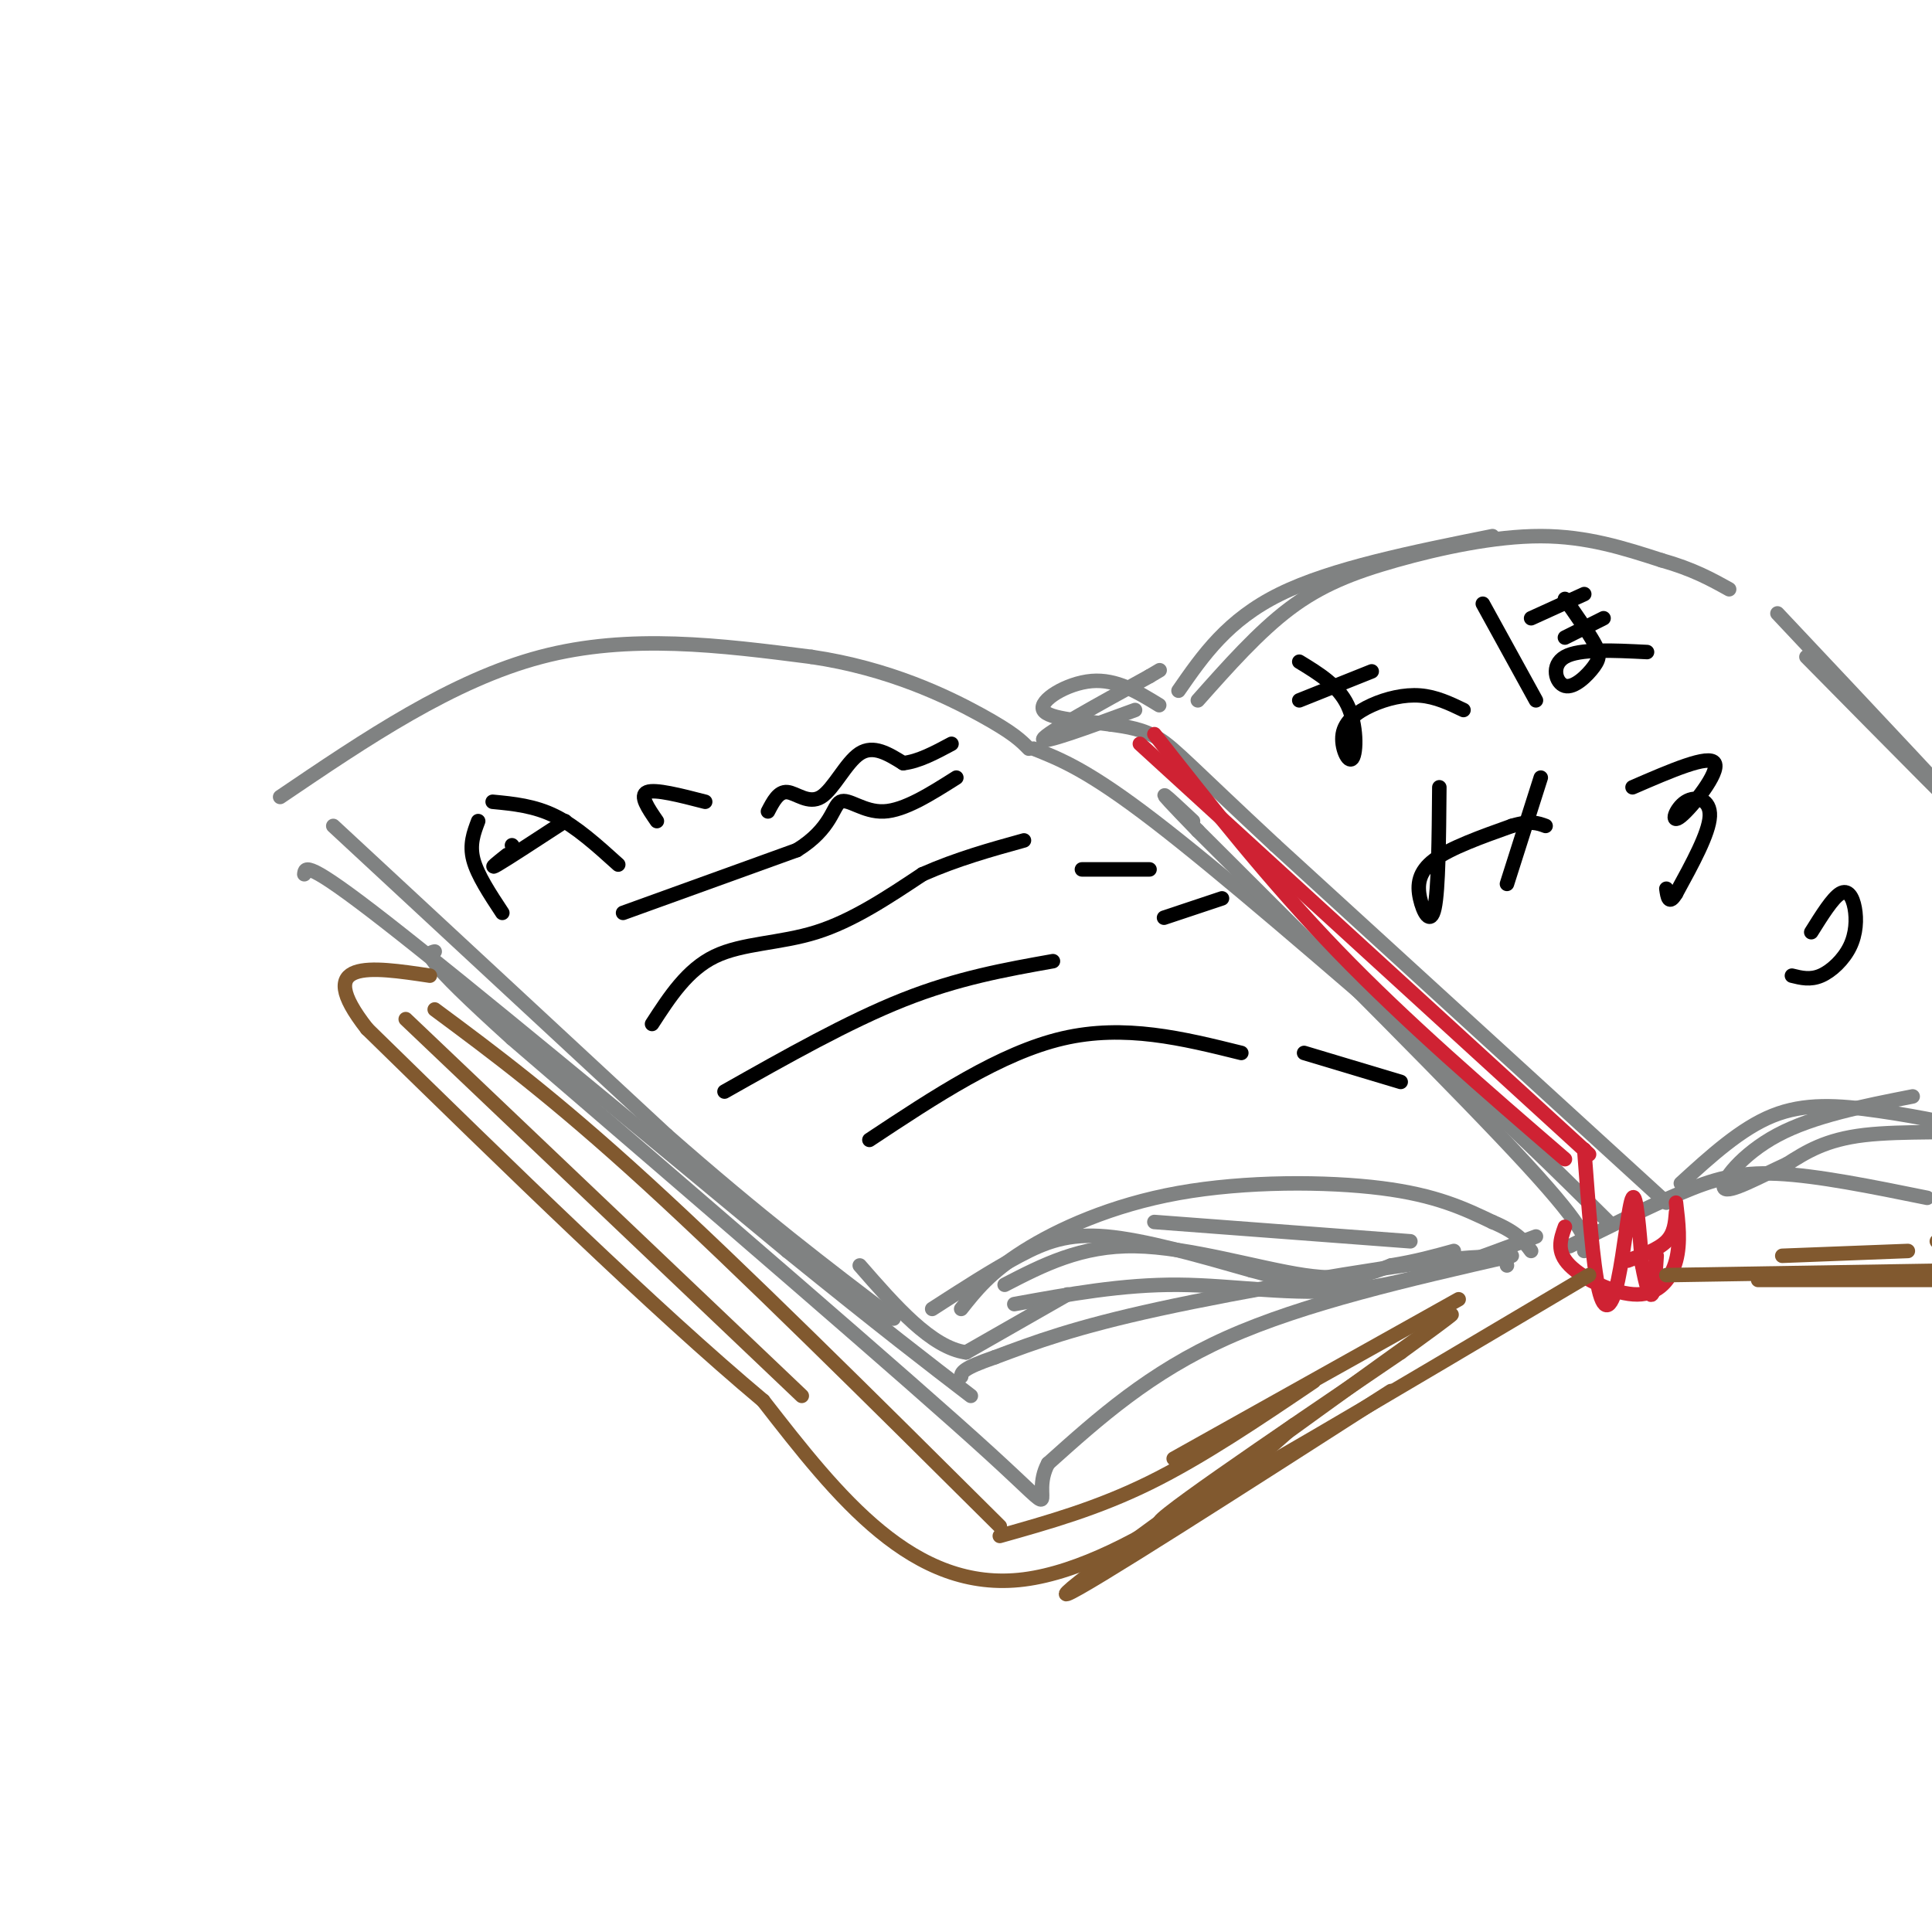<svg viewBox='0 0 400 400' version='1.1' xmlns='http://www.w3.org/2000/svg' xmlns:xlink='http://www.w3.org/1999/xlink'><g fill='none' stroke='rgb(128,130,130)' stroke-width='3' stroke-linecap='round' stroke-linejoin='round'><path d='M58,165c17.833,-12.083 35.667,-24.167 54,-29c18.333,-4.833 37.167,-2.417 56,0'/><path d='M168,136c16.044,2.356 28.156,8.244 35,12c6.844,3.756 8.422,5.378 10,7'/><path d='M69,171c0.000,0.000 69.000,64.000 69,64'/><path d='M138,235c19.333,17.000 33.167,27.500 47,38'/><path d='M193,271c6.267,-4.044 12.533,-8.089 18,-11c5.467,-2.911 10.133,-4.689 18,-4c7.867,0.689 18.933,3.844 30,7'/><path d='M259,263c5.833,1.500 5.417,1.750 5,2'/><path d='M214,155c5.667,2.250 11.333,4.500 25,15c13.667,10.500 35.333,29.250 57,48'/><path d='M296,218c15.667,13.833 26.333,24.417 37,35'/><path d='M199,271c2.988,-3.786 5.976,-7.571 13,-12c7.024,-4.429 18.083,-9.500 32,-12c13.917,-2.500 30.690,-2.429 42,-1c11.310,1.429 17.155,4.214 23,7'/><path d='M309,253c5.167,2.167 6.583,4.083 8,6'/><path d='M208,266c7.911,-4.089 15.822,-8.178 27,-8c11.178,0.178 25.622,4.622 35,6c9.378,1.378 13.689,-0.311 18,-2'/><path d='M288,262c5.167,-0.833 9.083,-1.917 13,-3'/><path d='M318,256c-12.800,4.844 -25.600,9.689 -38,11c-12.400,1.311 -24.400,-0.911 -36,-1c-11.600,-0.089 -22.800,1.956 -34,4'/><path d='M239,253c0.000,0.000 53.000,4.000 53,4'/><path d='M312,262c-0.222,-1.311 -0.444,-2.622 -14,-1c-13.556,1.622 -40.444,6.178 -58,10c-17.556,3.822 -25.778,6.911 -34,10'/><path d='M206,281c-6.833,2.333 -6.917,3.167 -7,4'/><path d='M63,181c0.167,-1.500 0.333,-3.000 17,10c16.667,13.000 49.833,40.500 83,68'/><path d='M163,259c20.167,16.333 29.083,23.167 38,30'/><path d='M313,260c-21.500,4.917 -43.000,9.833 -59,17c-16.000,7.167 -26.500,16.583 -37,26'/><path d='M217,303c-4.022,7.422 4.422,12.978 -12,-2c-16.422,-14.978 -57.711,-50.489 -99,-86'/><path d='M106,215c-19.167,-17.333 -17.583,-17.667 -16,-18'/><path d='M325,258c8.178,-4.089 16.356,-8.178 23,-11c6.644,-2.822 11.756,-4.378 20,-4c8.244,0.378 19.622,2.689 31,5'/><path d='M221,268c0.000,0.000 -21.000,12.000 -21,12'/><path d='M200,280c-7.167,-1.000 -14.583,-9.500 -22,-18'/><path d='M345,249c0.000,0.000 -81.000,-74.000 -81,-74'/><path d='M264,175c-17.489,-16.267 -20.711,-19.933 -24,-22c-3.289,-2.067 -6.644,-2.533 -10,-3'/><path d='M230,150c-5.143,-0.726 -13.000,-1.042 -14,-3c-1.000,-1.958 4.857,-5.560 10,-6c5.143,-0.440 9.571,2.280 14,5'/><path d='M235,147c-9.750,3.583 -19.500,7.167 -19,6c0.500,-1.167 11.250,-7.083 22,-13'/><path d='M238,140c3.667,-2.167 1.833,-1.083 0,0'/><path d='M244,143c5.083,-7.333 10.167,-14.667 21,-20c10.833,-5.333 27.417,-8.667 44,-12'/><path d='M248,145c6.286,-7.077 12.571,-14.155 19,-19c6.429,-4.845 13.000,-7.458 22,-10c9.000,-2.542 20.429,-5.012 30,-5c9.571,0.012 17.286,2.506 25,5'/><path d='M344,116c6.500,1.833 10.250,3.917 14,6'/><path d='M368,127c20.000,21.250 40.000,42.500 41,44c1.000,1.500 -17.000,-16.750 -35,-35'/><path d='M348,245c6.226,-5.681 12.453,-11.362 19,-14c6.547,-2.638 13.415,-2.233 22,-1c8.585,1.233 18.888,3.293 18,4c-0.888,0.707 -12.968,0.059 -21,1c-8.032,0.941 -12.016,3.470 -16,6'/><path d='M370,241c-5.738,2.619 -12.083,6.167 -13,5c-0.917,-1.167 3.595,-7.048 11,-11c7.405,-3.952 17.702,-5.976 28,-8'/><path d='M328,259c0.667,-1.750 1.333,-3.500 -12,-18c-13.333,-14.500 -40.667,-41.750 -68,-69'/><path d='M248,172c-11.500,-11.833 -6.250,-6.917 -1,-2'/></g>
<g fill='none' stroke='rgb(207,34,51)' stroke-width='3' stroke-linecap='round' stroke-linejoin='round'><path d='M239,152c11.917,15.167 23.833,30.333 38,45c14.167,14.667 30.583,28.833 47,43'/><path d='M236,154c0.000,0.000 93.000,85.000 93,85'/><path d='M328,238c0.893,11.893 1.786,23.786 3,29c1.214,5.214 2.750,3.750 4,-2c1.250,-5.750 2.214,-15.786 3,-17c0.786,-1.214 1.393,6.393 2,14'/><path d='M340,262c0.711,3.867 1.489,6.533 2,6c0.511,-0.533 0.756,-4.267 1,-8'/><path d='M324,254c-0.923,2.565 -1.845,5.131 1,8c2.845,2.869 9.458,6.042 14,6c4.542,-0.042 7.012,-3.298 8,-7c0.988,-3.702 0.494,-7.851 0,-12'/><path d='M347,251c-0.167,2.167 -0.333,4.333 -2,6c-1.667,1.667 -4.833,2.833 -8,4'/></g>
<g fill='none' stroke='rgb(129,89,47)' stroke-width='3' stroke-linecap='round' stroke-linejoin='round'><path d='M329,264c-40.750,24.167 -81.500,48.333 -88,51c-6.500,2.667 21.250,-16.167 49,-35'/><path d='M290,280c11.133,-8.067 14.467,-10.733 5,-4c-9.467,6.733 -31.733,22.867 -54,39'/><path d='M288,288c-31.833,20.417 -63.667,40.833 -67,42c-3.333,1.167 21.833,-16.917 47,-35'/><path d='M268,295c-2.733,3.311 -33.067,29.089 -56,32c-22.933,2.911 -38.467,-17.044 -54,-37'/><path d='M158,290c-22.667,-19.000 -52.333,-48.000 -82,-77'/><path d='M76,213c-11.500,-14.667 0.750,-12.833 13,-11'/><path d='M84,211c0.000,0.000 82.000,78.000 82,78'/><path d='M90,209c12.250,9.083 24.500,18.167 44,36c19.500,17.833 46.250,44.417 73,71'/><path d='M207,318c10.083,-2.833 20.167,-5.667 31,-11c10.833,-5.333 22.417,-13.167 34,-21'/><path d='M243,302c0.000,0.000 59.000,-33.000 59,-33'/><path d='M345,264c0.000,0.000 62.000,-1.000 62,-1'/><path d='M364,265c0.000,0.000 47.000,0.000 47,0'/><path d='M369,260c0.000,0.000 26.000,-1.000 26,-1'/><path d='M401,257c0.000,0.000 13.000,1.000 13,1'/></g>
<g fill='none' stroke='rgb(0,0,0)' stroke-width='3' stroke-linecap='round' stroke-linejoin='round'><path d='M104,189c-2.583,-3.917 -5.167,-7.833 -6,-11c-0.833,-3.167 0.083,-5.583 1,-8'/><path d='M102,166c4.333,0.417 8.667,0.833 13,3c4.333,2.167 8.667,6.083 13,10'/><path d='M106,175c0.000,0.000 0.100,0.100 0.1,0.1'/><path d='M105,177c-2.000,1.583 -4.000,3.167 -2,2c2.000,-1.167 8.000,-5.083 14,-9'/><path d='M136,170c-1.833,-2.667 -3.667,-5.333 -2,-6c1.667,-0.667 6.833,0.667 12,2'/><path d='M159,168c1.083,-2.083 2.167,-4.167 4,-4c1.833,0.167 4.417,2.583 7,1c2.583,-1.583 5.167,-7.167 8,-9c2.833,-1.833 5.917,0.083 9,2'/><path d='M187,158c3.167,-0.333 6.583,-2.167 10,-4'/><path d='M129,189c0.000,0.000 36.000,-13.000 36,-13'/><path d='M165,176c7.250,-4.476 7.375,-9.167 9,-10c1.625,-0.833 4.750,2.190 9,2c4.250,-0.190 9.625,-3.595 15,-7'/><path d='M135,212c3.644,-5.622 7.289,-11.244 13,-14c5.711,-2.756 13.489,-2.644 21,-5c7.511,-2.356 14.756,-7.178 22,-12'/><path d='M191,181c7.167,-3.167 14.083,-5.083 21,-7'/><path d='M150,226c12.833,-7.250 25.667,-14.500 37,-19c11.333,-4.500 21.167,-6.250 31,-8'/><path d='M180,236c13.583,-9.000 27.167,-18.000 40,-21c12.833,-3.000 24.917,0.000 37,3'/><path d='M241,190c0.000,0.000 12.000,-4.000 12,-4'/><path d='M224,180c0.000,0.000 14.000,0.000 14,0'/><path d='M270,218c0.000,0.000 20.000,6.000 20,6'/><path d='M269,137c4.021,2.450 8.043,4.899 10,9c1.957,4.101 1.850,9.853 1,11c-0.850,1.147 -2.444,-2.311 -2,-5c0.444,-2.689 2.927,-4.609 6,-6c3.073,-1.391 6.735,-2.255 10,-2c3.265,0.255 6.132,1.627 9,3'/><path d='M269,145c0.000,0.000 15.000,-6.000 15,-6'/><path d='M307,125c0.000,0.000 11.000,20.000 11,20'/><path d='M324,124c2.381,3.405 4.762,6.810 6,9c1.238,2.190 1.332,3.164 0,5c-1.332,1.836 -4.089,4.533 -6,4c-1.911,-0.533 -2.974,-4.295 0,-6c2.974,-1.705 9.987,-1.352 17,-1'/><path d='M324,132c0.000,0.000 8.000,-4.000 8,-4'/><path d='M317,128c0.000,0.000 11.000,-5.000 11,-5'/><path d='M298,163c-0.089,10.595 -0.179,21.190 -1,25c-0.821,3.810 -2.375,0.833 -3,-2c-0.625,-2.833 -0.321,-5.524 3,-8c3.321,-2.476 9.661,-4.738 16,-7'/><path d='M313,171c3.833,-1.167 5.417,-0.583 7,0'/><path d='M312,183c0.000,0.000 7.000,-22.000 7,-22'/><path d='M338,163c7.957,-3.448 15.914,-6.896 17,-5c1.086,1.896 -4.699,9.137 -7,11c-2.301,1.863 -1.120,-1.652 1,-3c2.120,-1.348 5.177,-0.528 5,3c-0.177,3.528 -3.589,9.764 -7,16'/><path d='M347,185c-1.500,2.500 -1.750,0.750 -2,-1'/><path d='M375,193c2.204,-3.526 4.408,-7.053 6,-8c1.592,-0.947 2.571,0.684 3,3c0.429,2.316 0.308,5.316 -1,8c-1.308,2.684 -3.802,5.053 -6,6c-2.198,0.947 -4.099,0.474 -6,0'/></g>
</svg>